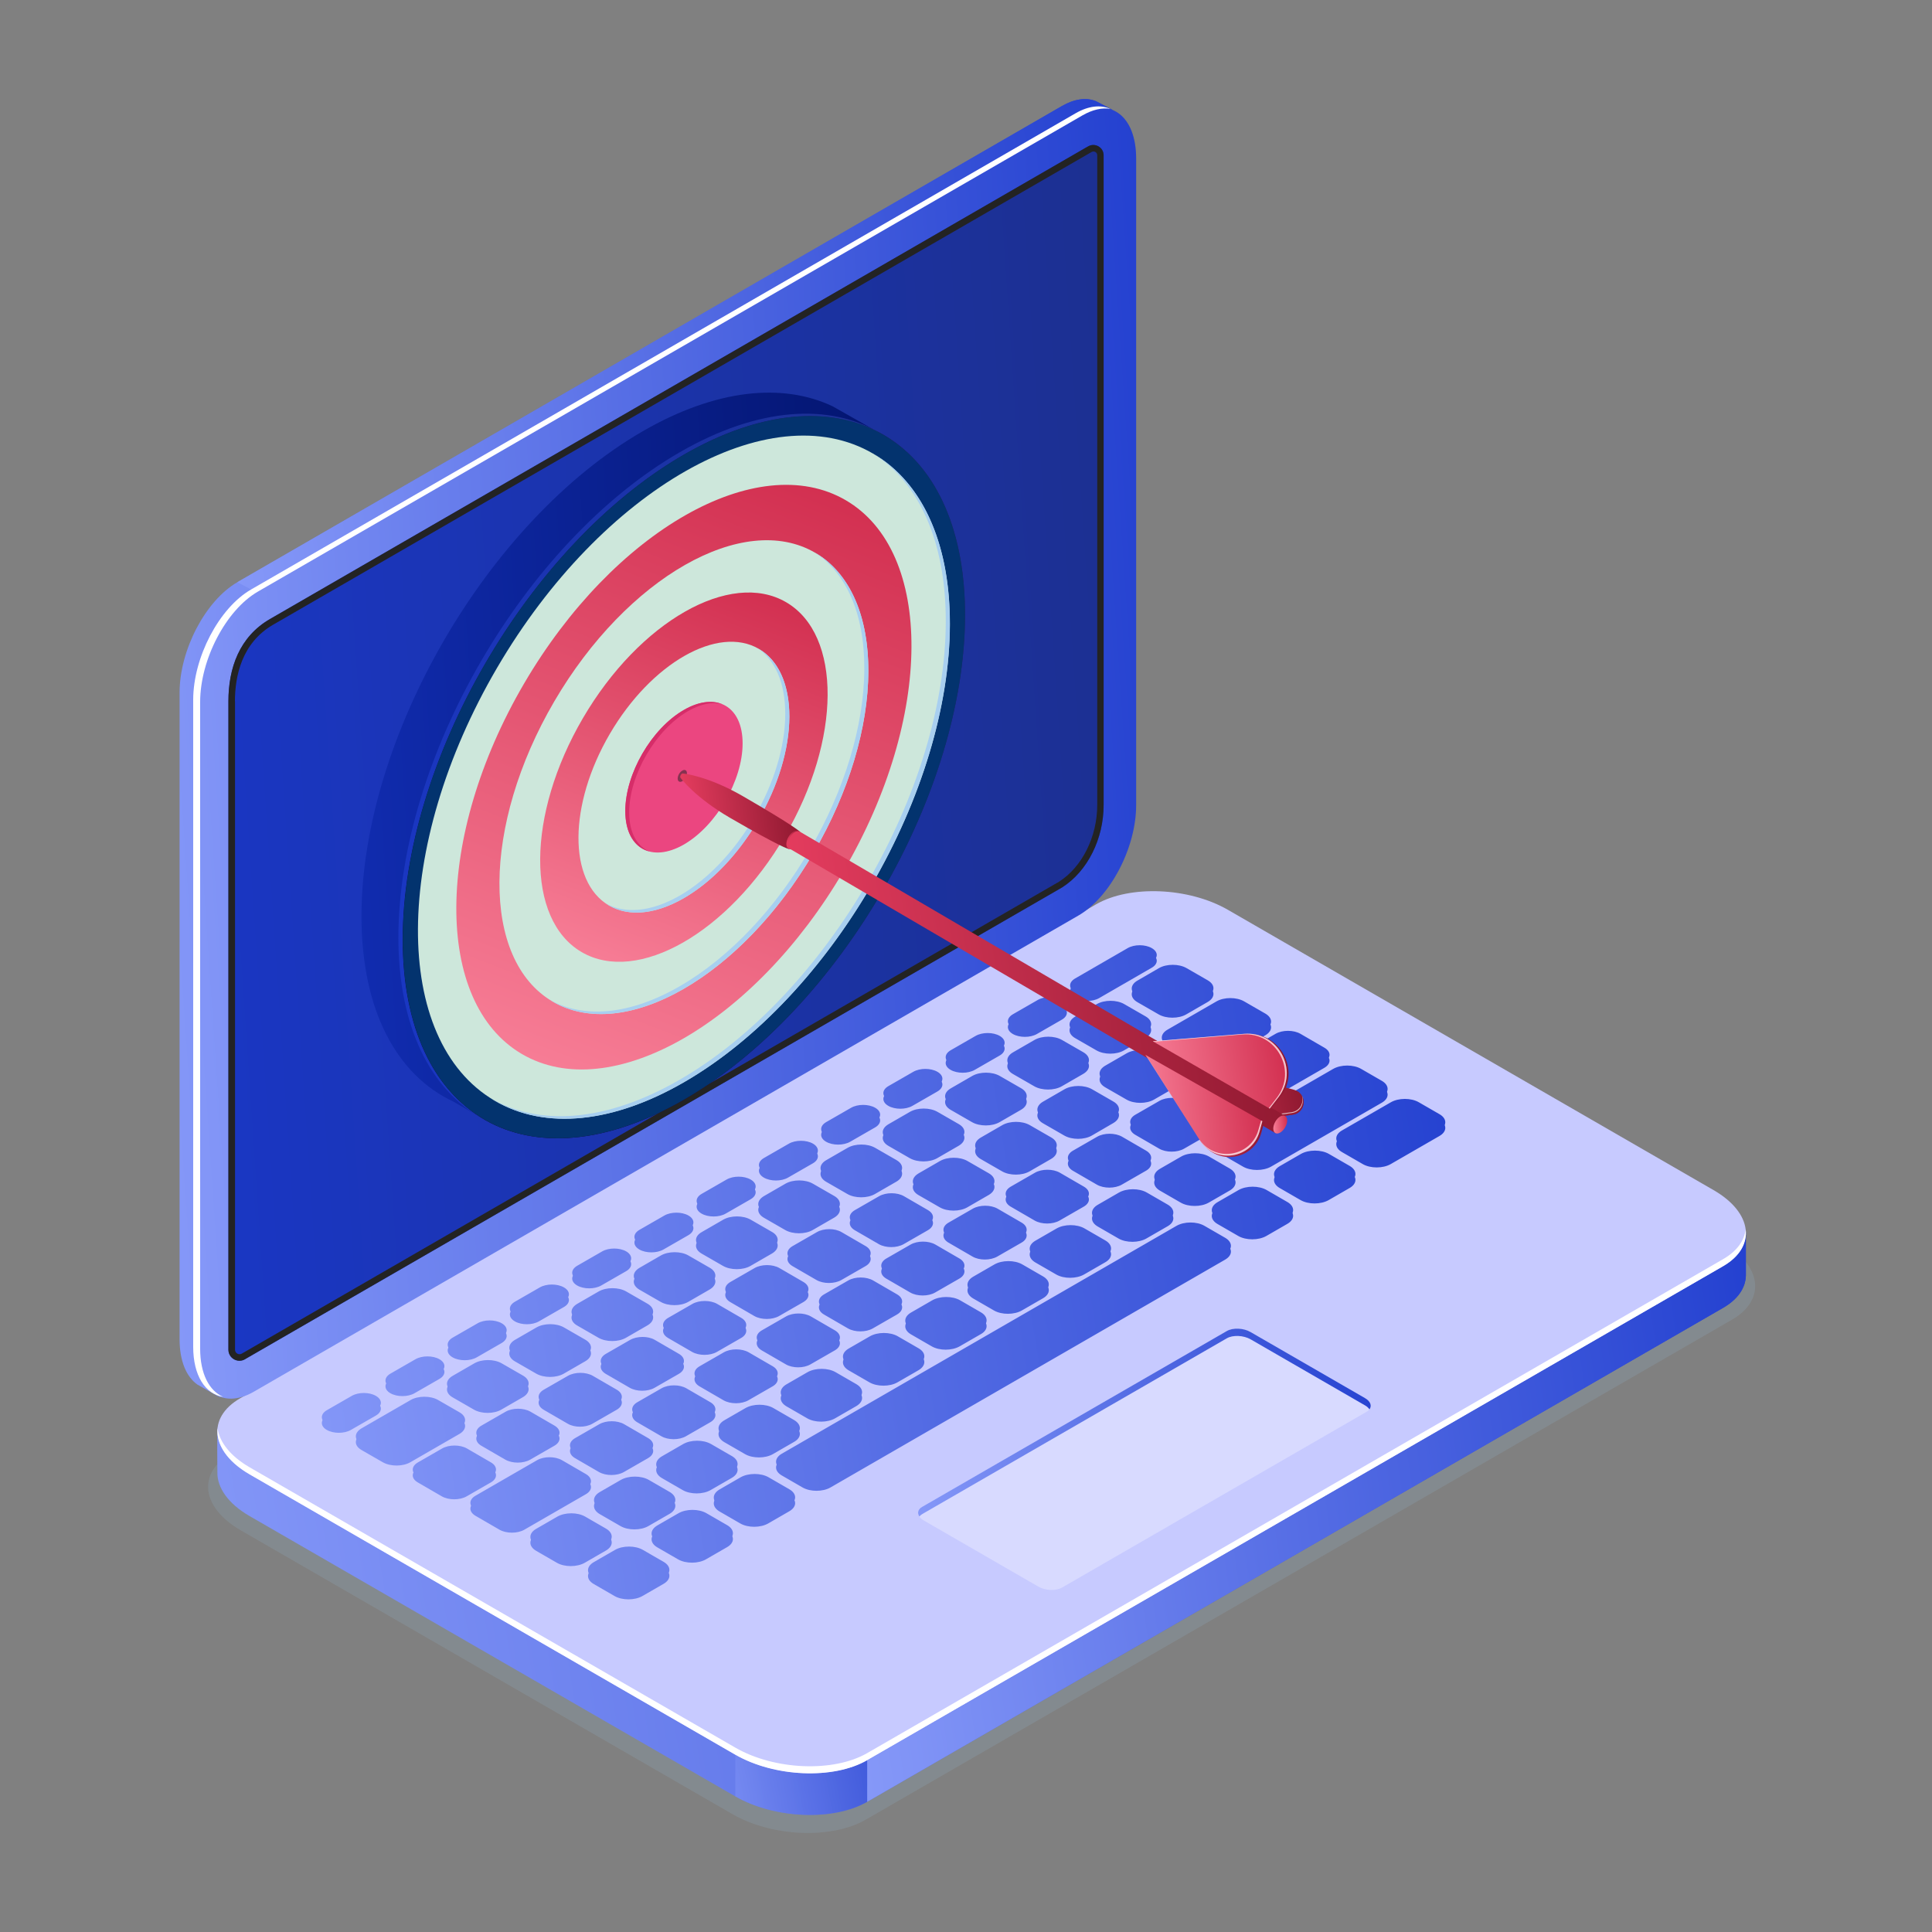 <?xml version="1.0" encoding="UTF-8"?> <svg xmlns="http://www.w3.org/2000/svg" width="200" height="200" viewBox="0 0 200 200" fill="none"><rect x="0" y="0" width="200" height="200" fill="#808080" stroke="none"/> <path opacity="0.2" d="M89.63 188.366L179.302 136.61C182.84 134.565 182.402 130.996 178.31 128.638L127.426 99.264C123.334 96.906 117.155 96.645 113.606 98.691L23.934 150.447C20.395 152.492 20.834 156.06 24.925 158.419L75.81 187.792C79.912 190.161 86.092 190.411 89.63 188.366Z" fill="#92B4D1"></path> <path d="M89.776 186.519L178.373 135.389C179.928 134.492 180.711 133.292 180.732 132.029C180.732 131.988 180.732 127.678 180.732 127.647C180.701 126.113 179.573 128.774 177.392 127.511L127.113 98.492C123.073 96.165 116.956 95.904 113.46 97.929L24.863 149.059C23.694 149.737 22.848 146.867 22.546 147.786C22.441 148.088 22.514 152.106 22.504 152.419C22.473 153.984 23.6 155.653 25.844 156.947L76.123 185.966C80.163 188.283 86.279 188.533 89.776 186.519Z" fill="url(#paint0_linear)"></path> <path d="M89.776 182.21L178.373 131.08C181.87 129.055 181.431 125.528 177.392 123.202L127.112 94.183C123.073 91.856 116.956 91.595 113.46 93.619L24.863 144.749C21.366 146.774 21.805 150.3 25.844 152.627L76.123 181.646C80.163 183.973 86.279 184.234 89.776 182.21Z" fill="#C7CAFF"></path> <path opacity="0.5" d="M89.776 186.519C86.279 188.544 80.163 188.283 76.123 185.956V181.646C80.163 183.973 86.269 184.234 89.776 182.21V186.519Z" fill="url(#paint1_linear)"></path> <path d="M89.776 182.21L178.373 131.08C180.064 130.099 180.826 128.774 180.711 127.396C180.721 127.459 180.732 127.542 180.732 127.636C180.732 127.678 180.732 131.988 180.732 132.029C180.711 133.292 179.928 134.492 178.373 135.389L89.776 186.519V182.21V182.21Z" fill="url(#paint2_linear)"></path> <path d="M25.844 151.897L76.123 180.916C80.163 183.243 86.269 183.504 89.776 181.479L178.373 130.349C179.824 129.515 180.586 128.408 180.711 127.25C180.889 128.68 180.127 130.068 178.373 131.08L89.776 182.21C86.279 184.234 80.163 183.973 76.123 181.646L25.844 152.627C23.485 151.26 22.358 149.487 22.525 147.848C22.713 149.267 23.83 150.728 25.844 151.897Z" fill="white"></path> <path opacity="0.3" d="M109.942 164.346L141.475 146.147C142.101 145.782 142.028 145.146 141.298 144.728L129.461 137.894C128.73 137.476 127.634 137.424 126.998 137.789L95.465 155.987C94.839 156.353 94.912 156.989 95.642 157.407L107.479 164.241C108.209 164.669 109.305 164.711 109.942 164.346Z" fill="white"></path> <path d="M141.298 145.48L129.461 138.645C128.73 138.228 127.634 138.175 126.998 138.541L95.465 156.739C95.34 156.812 95.246 156.906 95.172 156.989C94.933 156.634 95.016 156.238 95.465 155.987L126.998 137.789C127.624 137.424 128.73 137.466 129.461 137.894L141.298 144.728C141.882 145.062 142.039 145.532 141.767 145.897C141.663 145.741 141.506 145.594 141.298 145.48Z" fill="url(#paint3_linear)"></path> <path d="M119.232 98.743C118.543 98.346 117.426 98.346 116.737 98.743L111.299 101.883C110.61 102.28 110.6 102.927 111.289 103.323C111.978 103.72 113.094 103.72 113.783 103.323L119.221 100.183C119.921 99.786 119.921 99.139 119.232 98.743ZM109.932 104.116C109.243 103.72 108.126 103.72 107.437 104.116L104.859 105.598C104.17 105.995 104.16 106.642 104.848 107.038C105.537 107.435 106.654 107.435 107.343 107.038L109.921 105.556C110.61 105.16 110.621 104.513 109.932 104.116ZM103.492 107.831C102.803 107.435 101.686 107.435 100.997 107.831L98.419 109.313C97.73 109.709 97.719 110.356 98.408 110.753C99.097 111.149 100.214 111.149 100.903 110.753L103.481 109.271C104.17 108.875 104.17 108.228 103.492 107.831ZM97.041 111.556C96.352 111.16 95.235 111.16 94.546 111.556L91.968 113.038C91.279 113.435 91.269 114.082 91.958 114.478C92.647 114.875 93.763 114.875 94.452 114.478L97.031 112.996C97.73 112.589 97.73 111.953 97.041 111.556ZM90.601 115.271C89.912 114.875 88.795 114.875 88.106 115.271L85.528 116.753C84.839 117.149 84.829 117.796 85.517 118.193C86.206 118.589 87.323 118.589 88.012 118.193L90.59 116.711C91.279 116.315 91.29 115.668 90.601 115.271ZM84.161 118.986C83.472 118.589 82.355 118.589 81.666 118.986L79.088 120.468C78.399 120.864 78.388 121.511 79.077 121.908C79.766 122.304 80.883 122.304 81.572 121.908L84.15 120.426C84.839 120.029 84.839 119.382 84.161 118.986ZM77.71 122.711C77.021 122.315 75.904 122.315 75.215 122.711L72.637 124.193C71.948 124.589 71.938 125.236 72.627 125.633C73.316 126.029 74.432 126.029 75.121 125.633L77.7 124.151C78.399 123.755 78.399 123.108 77.71 122.711ZM71.27 126.426C70.581 126.029 69.464 126.029 68.775 126.426L66.197 127.908C65.508 128.304 65.498 128.951 66.186 129.348C66.875 129.744 67.992 129.744 68.681 129.348L71.259 127.866C71.948 127.469 71.959 126.822 71.27 126.426ZM64.83 130.151C64.141 129.754 63.024 129.754 62.335 130.151L59.757 131.633C59.068 132.029 59.057 132.676 59.746 133.073C60.435 133.469 61.552 133.469 62.241 133.073L64.819 131.591C65.508 131.194 65.508 130.548 64.83 130.151ZM58.379 133.866C57.69 133.469 56.573 133.469 55.884 133.866L53.306 135.347C52.617 135.744 52.607 136.391 53.296 136.787C53.985 137.184 55.102 137.184 55.79 136.787L58.368 135.306C59.068 134.909 59.068 134.262 58.379 133.866ZM51.939 137.591C51.25 137.194 50.133 137.194 49.444 137.591L46.866 139.073C46.177 139.469 46.167 140.116 46.855 140.513C47.544 140.909 48.661 140.909 49.35 140.513L51.928 139.031C52.617 138.624 52.628 137.987 51.939 137.591ZM45.499 141.306C44.81 140.909 43.693 140.909 43.004 141.306L40.426 142.787C39.737 143.184 39.727 143.831 40.415 144.227C41.104 144.624 42.221 144.624 42.91 144.227L45.488 142.746C46.177 142.349 46.177 141.702 45.499 141.306ZM38.912 145.104C38.223 144.707 37.106 144.707 36.418 145.104L33.84 146.586C33.151 146.982 33.14 147.629 33.829 148.026C34.518 148.422 35.635 148.422 36.324 148.026L38.902 146.544C39.601 146.147 39.601 145.5 38.912 145.104ZM125.035 102.092L122.823 100.819C122.04 100.37 120.766 100.37 119.983 100.819L117.75 102.103C116.967 102.551 116.956 103.292 117.739 103.741L119.952 105.014C120.735 105.463 122.008 105.463 122.791 105.014L125.014 103.73C125.808 103.271 125.818 102.541 125.035 102.092ZM116.351 108.739L118.574 107.456C119.357 107.007 119.368 106.266 118.585 105.817L116.372 104.544C115.589 104.096 114.316 104.096 113.533 104.544L111.31 105.828C110.527 106.287 110.516 107.017 111.299 107.466L113.512 108.739C114.295 109.188 115.568 109.188 116.351 108.739ZM112.145 109.532L109.932 108.259C109.149 107.81 107.875 107.81 107.093 108.259L104.869 109.542C104.086 110.002 104.076 110.732 104.859 111.181L107.072 112.454C107.855 112.902 109.128 112.902 109.911 112.454L112.134 111.17C112.927 110.711 112.927 109.981 112.145 109.532ZM105.704 113.247L103.492 111.974C102.709 111.525 101.435 111.525 100.652 111.974L98.429 113.257C97.646 113.716 97.636 114.447 98.419 114.895L100.632 116.169C101.414 116.617 102.688 116.617 103.471 116.169L105.694 114.885C106.477 114.436 106.487 113.695 105.704 113.247ZM91.968 118.621L94.181 119.894C94.964 120.342 96.237 120.342 97.02 119.894L99.243 118.61C100.026 118.151 100.037 117.421 99.254 116.972L97.041 115.699C96.258 115.25 94.985 115.25 94.202 115.709L91.978 116.993C91.185 117.431 91.185 118.172 91.968 118.621ZM85.517 122.335L87.73 123.608C88.513 124.057 89.787 124.057 90.569 123.608L92.793 122.325C93.576 121.876 93.586 121.135 92.803 120.687L90.59 119.414C89.808 118.965 88.534 118.965 87.751 119.414L85.528 120.697C84.745 121.156 84.745 121.887 85.517 122.335ZM79.077 126.061L81.29 127.334C82.073 127.782 83.346 127.782 84.129 127.334L86.353 126.05C87.135 125.601 87.146 124.861 86.363 124.412L84.15 123.139C83.367 122.69 82.094 122.69 81.311 123.139L79.088 124.422C78.305 124.871 78.294 125.601 79.077 126.061ZM72.637 129.775L74.85 131.048C75.633 131.497 76.906 131.497 77.689 131.048L79.912 129.765C80.695 129.306 80.706 128.575 79.923 128.127L77.71 126.854C76.927 126.405 75.654 126.405 74.871 126.854L72.648 128.137C71.854 128.596 71.854 129.327 72.637 129.775ZM66.186 133.501L68.399 134.774C69.182 135.222 70.456 135.222 71.239 134.774L73.462 133.49C74.245 133.031 74.255 132.301 73.472 131.852L71.259 130.579C70.477 130.13 69.203 130.13 68.42 130.579L66.197 131.862C65.414 132.311 65.414 133.041 66.186 133.501ZM59.746 137.215L61.959 138.488C62.742 138.937 64.015 138.937 64.798 138.488L67.022 137.205C67.804 136.756 67.815 136.015 67.032 135.567L64.819 134.294C64.036 133.845 62.763 133.845 61.98 134.294L59.757 135.577C58.974 136.026 58.964 136.767 59.746 137.215ZM60.592 139.281L58.379 138.008C57.596 137.56 56.323 137.56 55.54 138.008L53.317 139.292C52.534 139.751 52.523 140.481 53.306 140.93L55.519 142.203C56.302 142.652 57.575 142.652 58.358 142.203L60.581 140.92C61.375 140.471 61.375 139.73 60.592 139.281ZM46.855 144.655L49.068 145.928C49.851 146.377 51.125 146.377 51.907 145.918L54.131 144.634C54.914 144.175 54.924 143.445 54.141 142.996L51.928 141.723C51.145 141.274 49.872 141.274 49.089 141.723L46.866 143.007C46.083 143.466 46.073 144.207 46.855 144.655ZM37.42 150.102L39.633 151.375C40.415 151.824 41.689 151.824 42.472 151.375L47.555 148.443C48.338 147.994 48.348 147.253 47.565 146.805L45.352 145.532C44.57 145.083 43.296 145.083 42.513 145.532L37.43 148.464C36.647 148.913 36.637 149.653 37.42 150.102ZM130.995 105.536L128.783 104.263C128 103.814 126.726 103.814 125.943 104.263L120.86 107.195C120.077 107.654 120.067 108.384 120.85 108.833L123.063 110.106C123.845 110.555 125.119 110.555 125.902 110.106L130.985 107.174C131.778 106.715 131.778 105.984 130.995 105.536ZM121.695 110.909L119.482 109.636C118.7 109.188 117.426 109.188 116.643 109.636L114.42 110.92C113.637 111.379 113.627 112.109 114.41 112.558L116.622 113.831C117.405 114.28 118.679 114.28 119.462 113.831L121.685 112.548C122.478 112.089 122.478 111.358 121.695 110.909ZM115.245 116.262C116.027 115.814 116.038 115.073 115.255 114.624L113.042 113.351C112.259 112.902 110.986 112.902 110.203 113.362L107.98 114.645C107.197 115.104 107.187 115.835 107.969 116.283L110.182 117.556C110.965 118.005 112.238 118.005 113.021 117.556L115.245 116.262ZM108.804 119.977C109.587 119.528 109.598 118.788 108.815 118.339L106.602 117.066C105.819 116.617 104.546 116.617 103.763 117.066L101.54 118.349C100.757 118.798 100.746 119.539 101.529 119.988L103.742 121.261C104.525 121.709 105.798 121.709 106.581 121.261L108.804 119.977ZM97.312 120.791L95.089 122.075C94.306 122.523 94.296 123.264 95.079 123.713L97.291 124.986C98.074 125.435 99.348 125.435 100.131 124.986L102.354 123.702C103.137 123.243 103.147 122.513 102.364 122.064L100.151 120.791C99.369 120.332 98.095 120.332 97.312 120.791ZM91.008 124.433L88.503 125.873C87.793 126.28 87.793 126.948 88.492 127.355L90.977 128.794C91.686 129.201 92.834 129.201 93.544 128.794L96.049 127.355C96.759 126.948 96.759 126.28 96.06 125.873L93.576 124.433C92.866 124.015 91.718 124.015 91.008 124.433ZM84.557 128.148L82.052 129.588C81.342 129.994 81.342 130.662 82.042 131.069L84.526 132.509C85.236 132.916 86.384 132.916 87.094 132.509L89.599 131.069C90.308 130.662 90.308 129.994 89.609 129.588L87.125 128.148C86.426 127.741 85.267 127.741 84.557 128.148ZM78.117 131.873L75.612 133.313C74.902 133.72 74.902 134.387 75.602 134.794L78.086 136.234C78.796 136.641 79.944 136.641 80.653 136.234L83.159 134.794C83.868 134.387 83.868 133.72 83.169 133.313L80.685 131.873C79.975 131.455 78.827 131.455 78.117 131.873ZM71.677 135.587L69.172 137.027C68.462 137.434 68.462 138.102 69.161 138.509L71.645 139.949C72.355 140.356 73.504 140.356 74.213 139.949L76.718 138.509C77.428 138.102 77.428 137.434 76.729 137.027L74.245 135.587C73.535 135.17 72.387 135.181 71.677 135.587ZM65.226 139.302L62.721 140.742C62.011 141.149 62.011 141.817 62.711 142.224L65.195 143.664C65.905 144.071 67.053 144.071 67.763 143.664L70.268 142.224C70.978 141.817 70.978 141.149 70.278 140.742L67.794 139.302C67.095 138.895 65.936 138.895 65.226 139.302ZM61.333 147.379L63.838 145.939C64.548 145.532 64.548 144.864 63.848 144.457L61.364 143.017C60.654 142.61 59.506 142.61 58.797 143.017L56.291 144.457C55.582 144.864 55.582 145.532 56.281 145.939L58.765 147.379C59.465 147.796 60.613 147.796 61.333 147.379ZM54.882 151.104L57.387 149.664C58.097 149.257 58.097 148.589 57.398 148.182L54.914 146.742C54.204 146.335 53.056 146.335 52.346 146.742L49.841 148.182C49.131 148.589 49.131 149.257 49.83 149.664L52.315 151.104C53.024 151.511 54.172 151.511 54.882 151.104ZM43.255 153.462L45.739 154.902C46.449 155.309 47.597 155.309 48.306 154.902L50.812 153.462C51.521 153.055 51.521 152.387 50.822 151.98L48.338 150.54C47.628 150.133 46.48 150.133 45.77 150.54L43.265 151.98C42.555 152.398 42.545 153.055 43.255 153.462ZM137.102 109.063L134.617 107.623C133.908 107.216 132.759 107.216 132.05 107.623L123.971 112.287C123.261 112.694 123.261 113.362 123.96 113.769L126.444 115.209C127.154 115.615 128.302 115.615 129.012 115.209L137.091 110.544C137.811 110.127 137.811 109.469 137.102 109.063ZM125.088 115.991L122.603 114.551C121.894 114.144 120.745 114.144 120.036 114.551L117.53 115.991C116.821 116.398 116.821 117.066 117.52 117.473L120.004 118.913C120.714 119.32 121.862 119.32 122.572 118.913L125.077 117.473C125.787 117.066 125.787 116.409 125.088 115.991ZM118.637 119.716L116.153 118.276C115.443 117.869 114.295 117.869 113.585 118.276L111.08 119.716C110.37 120.123 110.37 120.791 111.069 121.198L113.554 122.638C114.263 123.045 115.412 123.045 116.121 122.638L118.626 121.198C119.347 120.791 119.347 120.123 118.637 119.716ZM112.197 123.431L109.713 121.991C109.003 121.584 107.855 121.584 107.145 121.991L104.64 123.431C103.93 123.838 103.93 124.506 104.629 124.913L107.113 126.353C107.823 126.76 108.971 126.76 109.681 126.353L112.186 124.913C112.896 124.506 112.907 123.838 112.197 123.431ZM103.241 130.078L105.746 128.638C106.456 128.231 106.456 127.563 105.757 127.156L103.272 125.716C102.563 125.309 101.414 125.309 100.705 125.716L98.2 127.156C97.49 127.563 97.49 128.231 98.189 128.638L100.673 130.078C101.383 130.495 102.531 130.485 103.241 130.078ZM96.801 133.803L99.306 132.363C100.016 131.956 100.016 131.288 99.316 130.881L96.832 129.441C96.122 129.034 94.974 129.034 94.264 129.441L91.759 130.881C91.05 131.288 91.05 131.956 91.749 132.363L94.233 133.803C94.943 134.21 96.091 134.21 96.801 133.803ZM90.35 137.518L92.855 136.078C93.565 135.671 93.565 135.003 92.866 134.596L90.382 133.156C89.672 132.749 88.524 132.749 87.814 133.156L85.309 134.596C84.599 135.003 84.599 135.671 85.298 136.078L87.782 137.518C88.492 137.925 89.641 137.925 90.35 137.518ZM83.91 141.233L86.415 139.793C87.125 139.386 87.125 138.718 86.426 138.311L83.941 136.871C83.232 136.464 82.083 136.464 81.374 136.871L78.869 138.311C78.159 138.718 78.159 139.386 78.858 139.793L81.342 141.233C82.052 141.65 83.2 141.65 83.91 141.233ZM77.47 144.958L79.975 143.518C80.685 143.111 80.685 142.443 79.985 142.036L77.501 140.596C76.791 140.189 75.643 140.189 74.933 140.596L72.428 142.036C71.719 142.443 71.719 143.111 72.418 143.518L74.902 144.958C75.612 145.365 76.76 145.365 77.47 144.958ZM71.019 148.673L73.524 147.233C74.234 146.826 74.234 146.158 73.535 145.751L71.051 144.311C70.341 143.904 69.193 143.904 68.483 144.311L65.978 145.751C65.268 146.158 65.268 146.826 65.967 147.233L68.451 148.673C69.161 149.09 70.309 149.09 71.019 148.673ZM67.095 149.466L64.61 148.026C63.901 147.619 62.752 147.619 62.043 148.026L59.538 149.466C58.828 149.873 58.828 150.54 59.527 150.947L62.011 152.387C62.721 152.794 63.869 152.794 64.579 152.387L67.084 150.947C67.794 150.54 67.794 149.873 67.095 149.466ZM49.225 156.916L51.709 158.356C52.419 158.763 53.567 158.763 54.277 158.356L60.644 154.683C61.354 154.276 61.354 153.608 60.654 153.201L58.17 151.761C57.46 151.354 56.312 151.354 55.602 151.761L49.235 155.434C48.515 155.841 48.515 156.499 49.225 156.916ZM143.051 112.485L140.901 111.243C140.108 110.784 138.803 110.784 137.999 111.243L126.538 117.859C125.735 118.318 125.735 119.069 126.528 119.528L128.678 120.77C129.471 121.229 130.776 121.229 131.58 120.77L143.041 114.155C143.844 113.696 143.844 112.955 143.051 112.485ZM127.311 121.574L125.161 120.332C124.367 119.873 123.063 119.873 122.259 120.332L120.088 121.584C119.284 122.043 119.284 122.795 120.077 123.254L122.228 124.495C123.021 124.955 124.326 124.955 125.129 124.495L127.3 123.243C128.104 122.784 128.104 122.033 127.311 121.574ZM120.871 125.288L118.72 124.047C117.927 123.588 116.622 123.588 115.819 124.047L113.648 125.299C112.844 125.758 112.844 126.509 113.637 126.968L115.787 128.21C116.581 128.669 117.885 128.669 118.689 128.2L120.86 126.948C121.664 126.499 121.664 125.758 120.871 125.288ZM114.42 129.014L112.27 127.772C111.477 127.313 110.172 127.313 109.368 127.772L107.197 129.024C106.393 129.483 106.393 130.234 107.187 130.694L109.337 131.935C110.13 132.394 111.435 132.394 112.238 131.925L114.41 130.673C115.213 130.224 115.224 129.473 114.42 129.014ZM107.98 132.728L105.83 131.487C105.036 131.028 103.732 131.028 102.928 131.497L100.757 132.749C99.953 133.208 99.953 133.96 100.746 134.419L102.897 135.661C103.69 136.12 104.995 136.12 105.798 135.65L107.969 134.398C108.773 133.939 108.773 133.188 107.98 132.728ZM101.54 136.454L99.389 135.212C98.596 134.753 97.291 134.753 96.488 135.212L94.317 136.464C93.513 136.923 93.513 137.674 94.306 138.134L96.456 139.375C97.25 139.834 98.554 139.834 99.358 139.365L101.529 138.113C102.333 137.664 102.333 136.913 101.54 136.454ZM95.089 140.168L92.939 138.927C92.146 138.467 90.841 138.467 90.037 138.937L87.866 140.189C87.062 140.648 87.062 141.4 87.856 141.859L90.006 143.1C90.799 143.56 92.104 143.56 92.907 143.1L95.079 141.848C95.882 141.379 95.893 140.627 95.089 140.168ZM88.649 143.894L86.499 142.652C85.705 142.193 84.401 142.193 83.597 142.662L81.426 143.914C80.622 144.373 80.622 145.125 81.415 145.584L83.566 146.826C84.359 147.285 85.664 147.285 86.467 146.815L88.638 145.563C89.442 145.093 89.442 144.353 88.649 143.894ZM82.209 147.608L80.058 146.367C79.265 145.907 77.96 145.907 77.157 146.367L74.986 147.619C74.182 148.078 74.182 148.829 74.975 149.288L77.125 150.53C77.919 150.989 79.223 150.989 80.027 150.52L82.198 149.267C83.002 148.819 83.002 148.067 82.209 147.608ZM75.758 151.323L73.608 150.081C72.815 149.622 71.51 149.622 70.706 150.092L68.535 151.344C67.731 151.803 67.731 152.554 68.525 153.013L70.675 154.255C71.468 154.714 72.773 154.714 73.576 154.245L75.748 152.993C76.551 152.533 76.562 151.793 75.758 151.323ZM69.318 155.048L67.168 153.806C66.374 153.347 65.07 153.347 64.266 153.817L62.095 155.069C61.291 155.528 61.291 156.279 62.084 156.739L64.235 157.98C65.028 158.439 66.333 158.439 67.136 157.97L69.307 156.718C70.111 156.259 70.111 155.507 69.318 155.048ZM55.498 160.537L57.648 161.779C58.442 162.238 59.746 162.238 60.55 161.768L62.721 160.516C63.525 160.057 63.525 159.306 62.732 158.846L60.581 157.605C59.788 157.146 58.483 157.146 57.68 157.615L55.508 158.867C54.705 159.326 54.705 160.078 55.498 160.537ZM138.928 119.268L141.078 120.509C141.872 120.968 143.176 120.968 143.98 120.499L149.011 117.598C149.815 117.139 149.815 116.388 149.022 115.929L146.871 114.687C146.078 114.228 144.773 114.228 143.97 114.687L138.939 117.588C138.135 118.057 138.124 118.809 138.928 119.268ZM132.488 122.993L134.638 124.235C135.431 124.694 136.736 124.694 137.54 124.235L139.711 122.982C140.515 122.523 140.515 121.772 139.721 121.313L137.571 120.071C136.778 119.612 135.473 119.612 134.67 120.082L132.498 121.334C131.684 121.782 131.684 122.534 132.488 122.993ZM126.037 126.708L128.188 127.949C128.981 128.408 130.286 128.408 131.089 127.949L133.26 126.697C134.064 126.238 134.064 125.487 133.271 125.028L131.121 123.786C130.327 123.327 129.023 123.327 128.219 123.796L126.048 125.048C125.244 125.497 125.244 126.248 126.037 126.708ZM80.935 152.742L83.085 153.984C83.879 154.443 85.183 154.443 85.987 153.973L126.82 130.401C127.624 129.942 127.624 129.191 126.831 128.732L124.68 127.49C123.887 127.031 122.582 127.031 121.779 127.501L80.946 151.073C80.142 151.532 80.132 152.283 80.935 152.742ZM74.485 156.467L76.635 157.709C77.428 158.168 78.733 158.168 79.537 157.699L81.708 156.446C82.511 155.987 82.511 155.236 81.718 154.777L79.568 153.535C78.775 153.076 77.47 153.076 76.666 153.535L74.495 154.787C73.691 155.257 73.691 155.998 74.485 156.467ZM68.044 160.182L70.195 161.424C70.988 161.883 72.293 161.883 73.096 161.413L75.267 160.161C76.071 159.702 76.071 158.951 75.278 158.492L73.128 157.25C72.334 156.791 71.03 156.791 70.226 157.26L68.055 158.512C67.251 158.972 67.251 159.723 68.044 160.182ZM61.469 163.98L63.619 165.222C64.412 165.681 65.717 165.681 66.52 165.212L68.692 163.959C69.495 163.5 69.495 162.749 68.702 162.29L66.552 161.048C65.759 160.589 64.454 160.589 63.65 161.059L61.479 162.311C60.675 162.77 60.665 163.521 61.469 163.98Z" fill="url(#paint4_linear)"></path> <path d="M119.232 98.148C118.543 97.751 117.426 97.751 116.737 98.148L111.299 101.289C110.61 101.685 110.6 102.332 111.289 102.729C111.978 103.125 113.094 103.125 113.783 102.729L119.221 99.588C119.921 99.181 119.921 98.544 119.232 98.148ZM109.932 103.511C109.243 103.115 108.126 103.115 107.437 103.511L104.859 104.993C104.17 105.39 104.16 106.036 104.848 106.433C105.537 106.83 106.654 106.83 107.343 106.433L109.921 104.951C110.61 104.555 110.621 103.908 109.932 103.511ZM103.492 107.236C102.803 106.84 101.686 106.84 100.997 107.236L98.419 108.718C97.73 109.115 97.719 109.762 98.408 110.158C99.097 110.555 100.214 110.555 100.903 110.158L103.481 108.676C104.17 108.27 104.17 107.633 103.492 107.236ZM97.041 110.951C96.352 110.555 95.235 110.555 94.546 110.951L91.968 112.433C91.279 112.829 91.269 113.476 91.958 113.873C92.647 114.269 93.763 114.269 94.452 113.873L97.031 112.391C97.73 111.995 97.73 111.348 97.041 110.951ZM90.601 114.676C89.912 114.28 88.795 114.28 88.106 114.676L85.528 116.158C84.839 116.555 84.829 117.202 85.517 117.598C86.206 117.995 87.323 117.995 88.012 117.598L90.59 116.116C91.279 115.709 91.29 115.073 90.601 114.676ZM84.161 118.391C83.472 117.995 82.355 117.995 81.666 118.391L79.088 119.873C78.399 120.269 78.388 120.916 79.077 121.313C79.766 121.709 80.883 121.709 81.572 121.313L84.15 119.831C84.839 119.435 84.839 118.788 84.161 118.391ZM77.71 122.106C77.021 121.709 75.904 121.709 75.215 122.106L72.637 123.588C71.948 123.984 71.938 124.631 72.627 125.028C73.316 125.424 74.432 125.424 75.121 125.028L77.7 123.546C78.399 123.149 78.399 122.502 77.71 122.106ZM71.27 125.831C70.581 125.435 69.464 125.435 68.775 125.831L66.197 127.313C65.508 127.709 65.498 128.356 66.186 128.753C66.875 129.149 67.992 129.149 68.681 128.753L71.259 127.271C71.948 126.875 71.959 126.228 71.27 125.831ZM64.83 129.546C64.141 129.149 63.024 129.149 62.335 129.546L59.757 131.028C59.068 131.424 59.057 132.071 59.746 132.468C60.435 132.864 61.552 132.864 62.241 132.468L64.819 130.986C65.508 130.589 65.508 129.942 64.83 129.546ZM58.379 133.271C57.69 132.875 56.573 132.875 55.884 133.271L53.306 134.753C52.617 135.149 52.607 135.796 53.296 136.193C53.985 136.589 55.102 136.589 55.79 136.193L58.368 134.711C59.068 134.304 59.068 133.668 58.379 133.271ZM51.939 136.986C51.25 136.589 50.133 136.589 49.444 136.986L46.866 138.468C46.177 138.864 46.167 139.511 46.855 139.908C47.544 140.304 48.661 140.304 49.35 139.908L51.928 138.426C52.617 138.029 52.628 137.382 51.939 136.986ZM45.499 140.711C44.81 140.314 43.693 140.314 43.004 140.711L40.426 142.193C39.737 142.589 39.727 143.236 40.415 143.633C41.104 144.029 42.221 144.029 42.91 143.633L45.488 142.151C46.177 141.744 46.177 141.107 45.499 140.711ZM38.912 144.499C38.223 144.102 37.106 144.102 36.418 144.499L33.84 145.98C33.151 146.377 33.14 147.024 33.829 147.42C34.518 147.817 35.635 147.817 36.324 147.42L38.902 145.939C39.601 145.542 39.601 144.895 38.912 144.499ZM125.035 101.487L122.823 100.214C122.04 99.765 120.766 99.765 119.983 100.214L117.75 101.508C116.967 101.957 116.956 102.697 117.739 103.146L119.952 104.419C120.735 104.868 122.008 104.868 122.791 104.419L125.014 103.136C125.808 102.677 125.818 101.946 125.035 101.487ZM116.351 108.134L118.574 106.85C119.357 106.391 119.368 105.661 118.585 105.212L116.372 103.939C115.589 103.49 114.316 103.49 113.533 103.95L111.31 105.233C110.527 105.682 110.516 106.423 111.299 106.871L113.512 108.144C114.295 108.593 115.568 108.593 116.351 108.134ZM112.145 108.927L109.932 107.654C109.149 107.205 107.875 107.205 107.093 107.654L104.869 108.937C104.086 109.386 104.076 110.127 104.859 110.576L107.072 111.849C107.855 112.297 109.128 112.297 109.911 111.849L112.134 110.565C112.927 110.116 112.927 109.376 112.145 108.927ZM105.704 112.652L103.492 111.379C102.709 110.93 101.435 110.93 100.652 111.379L98.429 112.663C97.646 113.111 97.636 113.852 98.419 114.301L100.632 115.574C101.414 116.022 102.688 116.022 103.471 115.574L105.694 114.29C106.477 113.831 106.487 113.101 105.704 112.652ZM91.968 118.016L94.181 119.289C94.964 119.737 96.237 119.737 97.02 119.289L99.243 118.005C100.026 117.546 100.037 116.816 99.254 116.367L97.041 115.094C96.258 114.645 94.985 114.645 94.202 115.094L91.978 116.377C91.185 116.836 91.185 117.567 91.968 118.016ZM85.517 121.741L87.73 123.014C88.513 123.462 89.787 123.462 90.569 123.014L92.793 121.73C93.576 121.271 93.586 120.541 92.803 120.092L90.59 118.819C89.808 118.37 88.534 118.37 87.751 118.819L85.528 120.102C84.745 120.551 84.745 121.292 85.517 121.741ZM79.077 125.455L81.29 126.728C82.073 127.177 83.346 127.177 84.129 126.728L86.353 125.445C87.135 124.996 87.146 124.255 86.363 123.807L84.15 122.534C83.367 122.085 82.094 122.085 81.311 122.534L79.088 123.817C78.305 124.276 78.294 125.007 79.077 125.455ZM72.637 129.181L74.85 130.454C75.633 130.902 76.906 130.902 77.689 130.454L79.912 129.17C80.695 128.722 80.706 127.981 79.923 127.532L77.71 126.259C76.927 125.81 75.654 125.81 74.871 126.259L72.648 127.542C71.854 127.991 71.854 128.722 72.637 129.181ZM66.186 132.895L68.399 134.168C69.182 134.617 70.456 134.617 71.239 134.158L73.462 132.875C74.245 132.415 74.255 131.685 73.472 131.236L71.259 129.963C70.477 129.515 69.203 129.515 68.42 129.963L66.197 131.247C65.414 131.706 65.414 132.447 66.186 132.895ZM59.746 136.61L61.959 137.883C62.742 138.332 64.015 138.332 64.798 137.883L67.022 136.6C67.804 136.151 67.815 135.41 67.032 134.961L64.819 133.688C64.036 133.24 62.763 133.24 61.98 133.688L59.757 134.972C58.974 135.431 58.964 136.161 59.746 136.61ZM60.592 138.687L58.379 137.414C57.596 136.965 56.323 136.965 55.54 137.414L53.317 138.697C52.534 139.146 52.523 139.887 53.306 140.335L55.519 141.608C56.302 142.057 57.575 142.057 58.358 141.608L60.581 140.325C61.375 139.866 61.375 139.135 60.592 138.687ZM46.855 144.05L49.068 145.323C49.851 145.772 51.125 145.772 51.907 145.323L54.131 144.04C54.914 143.591 54.924 142.85 54.141 142.401L51.928 141.128C51.145 140.68 49.872 140.68 49.089 141.139L46.866 142.422C46.083 142.871 46.073 143.601 46.855 144.05ZM37.42 149.497L39.633 150.77C40.415 151.219 41.689 151.219 42.472 150.77L47.555 147.838C48.338 147.379 48.348 146.648 47.565 146.2L45.352 144.927C44.57 144.478 43.296 144.478 42.513 144.927L37.43 147.859C36.647 148.318 36.637 149.048 37.42 149.497ZM130.995 104.93L128.783 103.657C128 103.209 126.726 103.209 125.943 103.657L120.86 106.59C120.077 107.038 120.067 107.779 120.85 108.228L123.063 109.501C123.845 109.95 125.119 109.95 125.902 109.501L130.985 106.569C131.778 106.12 131.778 105.39 130.995 104.93ZM121.695 110.304L119.482 109.031C118.7 108.583 117.426 108.583 116.643 109.031L114.42 110.315C113.637 110.763 113.627 111.504 114.41 111.953L116.622 113.226C117.405 113.675 118.679 113.675 119.462 113.226L121.685 111.943C122.478 111.494 122.478 110.753 121.695 110.304ZM115.245 115.668C116.027 115.209 116.038 114.478 115.255 114.029L113.042 112.756C112.259 112.308 110.986 112.308 110.203 112.756L107.98 114.04C107.197 114.489 107.187 115.229 107.969 115.678L110.182 116.951C110.965 117.4 112.238 117.4 113.021 116.951L115.245 115.668ZM108.804 119.382C109.587 118.923 109.598 118.193 108.815 117.744L106.602 116.471C105.819 116.022 104.546 116.022 103.763 116.471L101.54 117.755C100.757 118.203 100.746 118.944 101.529 119.393L103.742 120.666C104.525 121.115 105.798 121.115 106.581 120.666L108.804 119.382ZM97.312 120.186L95.089 121.469C94.306 121.929 94.296 122.659 95.079 123.108L97.291 124.381C98.074 124.829 99.348 124.829 100.131 124.381L102.354 123.097C103.137 122.649 103.147 121.908 102.364 121.459L100.151 120.186C99.369 119.737 98.095 119.737 97.312 120.186ZM91.008 123.828L88.503 125.268C87.793 125.675 87.793 126.342 88.492 126.749L90.977 128.189C91.686 128.596 92.834 128.596 93.544 128.189L96.049 126.749C96.759 126.342 96.759 125.675 96.06 125.268L93.576 123.828C92.866 123.421 91.718 123.421 91.008 123.828ZM84.557 127.553L82.052 128.993C81.342 129.4 81.342 130.068 82.042 130.475L84.526 131.915C85.236 132.321 86.384 132.321 87.094 131.915L89.599 130.475C90.308 130.068 90.308 129.4 89.609 128.993L87.125 127.553C86.426 127.135 85.267 127.135 84.557 127.553ZM78.117 131.268L75.612 132.708C74.902 133.115 74.902 133.782 75.602 134.189L78.086 135.629C78.796 136.036 79.944 136.036 80.653 135.629L83.159 134.189C83.868 133.782 83.868 133.115 83.169 132.708L80.685 131.268C79.975 130.861 78.827 130.861 78.117 131.268ZM71.677 134.982L69.172 136.422C68.462 136.829 68.462 137.497 69.161 137.904L71.645 139.344C72.355 139.751 73.504 139.751 74.213 139.344L76.718 137.904C77.428 137.497 77.428 136.829 76.729 136.422L74.245 134.982C73.535 134.575 72.387 134.575 71.677 134.982ZM65.226 138.708L62.721 140.148C62.011 140.554 62.011 141.222 62.711 141.629L65.195 143.069C65.905 143.476 67.053 143.476 67.763 143.069L70.268 141.629C70.978 141.222 70.978 140.554 70.278 140.148L67.794 138.708C67.095 138.29 65.936 138.301 65.226 138.708ZM61.333 146.784L63.838 145.344C64.548 144.937 64.548 144.269 63.848 143.862L61.364 142.422C60.654 142.015 59.506 142.015 58.797 142.422L56.291 143.862C55.582 144.269 55.582 144.937 56.281 145.344L58.765 146.784C59.465 147.191 60.613 147.191 61.333 146.784ZM54.882 150.499L57.387 149.059C58.097 148.652 58.097 147.984 57.398 147.577L54.914 146.137C54.204 145.73 53.056 145.73 52.346 146.137L49.841 147.577C49.131 147.984 49.131 148.652 49.83 149.059L52.315 150.499C53.024 150.916 54.172 150.916 54.882 150.499ZM43.255 152.867L45.739 154.307C46.449 154.714 47.597 154.714 48.306 154.307L50.812 152.867C51.521 152.46 51.521 151.793 50.822 151.386L48.338 149.946C47.628 149.539 46.48 149.539 45.77 149.946L43.265 151.386C42.555 151.793 42.545 152.46 43.255 152.867ZM137.102 108.457L134.617 107.017C133.908 106.61 132.759 106.61 132.05 107.017L123.971 111.682C123.261 112.089 123.261 112.756 123.96 113.163L126.444 114.603C127.154 115.01 128.302 115.01 129.012 114.603L137.091 109.939C137.811 109.532 137.811 108.864 137.102 108.457ZM125.088 115.396L122.603 113.956C121.894 113.549 120.745 113.549 120.036 113.956L117.53 115.396C116.821 115.803 116.821 116.471 117.52 116.878L120.004 118.318C120.714 118.725 121.862 118.725 122.572 118.318L125.077 116.878C125.787 116.471 125.787 115.803 125.088 115.396ZM118.637 119.111L116.153 117.671C115.443 117.264 114.295 117.264 113.585 117.671L111.08 119.111C110.37 119.518 110.37 120.186 111.069 120.593L113.554 122.033C114.263 122.44 115.412 122.44 116.121 122.033L118.626 120.593C119.347 120.186 119.347 119.518 118.637 119.111ZM112.197 122.836L109.713 121.396C109.003 120.989 107.855 120.989 107.145 121.396L104.64 122.836C103.93 123.243 103.93 123.911 104.629 124.318L107.113 125.758C107.823 126.165 108.971 126.165 109.681 125.758L112.186 124.318C112.896 123.901 112.907 123.243 112.197 122.836ZM103.241 129.483L105.746 128.043C106.456 127.636 106.456 126.968 105.757 126.562L103.272 125.122C102.563 124.715 101.414 124.715 100.705 125.122L98.2 126.562C97.49 126.968 97.49 127.636 98.189 128.043L100.673 129.483C101.383 129.89 102.531 129.89 103.241 129.483ZM96.801 133.198L99.306 131.758C100.016 131.351 100.016 130.683 99.316 130.276L96.832 128.836C96.122 128.429 94.974 128.429 94.264 128.836L91.759 130.276C91.05 130.683 91.05 131.351 91.749 131.758L94.233 133.198C94.943 133.615 96.091 133.605 96.801 133.198ZM90.35 136.913L92.855 135.473C93.565 135.066 93.565 134.398 92.866 133.991L90.382 132.551C89.672 132.144 88.524 132.144 87.814 132.551L85.309 133.991C84.599 134.398 84.599 135.066 85.298 135.473L87.782 136.913C88.492 137.33 89.641 137.33 90.35 136.913ZM83.91 140.638L86.415 139.198C87.125 138.791 87.125 138.123 86.426 137.716L83.941 136.276C83.232 135.869 82.083 135.869 81.374 136.276L78.868 137.716C78.159 138.123 78.159 138.791 78.858 139.198L81.342 140.638C82.052 141.045 83.2 141.045 83.91 140.638ZM77.47 144.353L79.975 142.913C80.685 142.506 80.685 141.838 79.985 141.431L77.501 139.991C76.791 139.584 75.643 139.584 74.933 139.991L72.428 141.431C71.719 141.838 71.719 142.506 72.418 142.913L74.902 144.353C75.612 144.77 76.76 144.77 77.47 144.353ZM71.019 148.078L73.524 146.638C74.234 146.231 74.234 145.563 73.535 145.156L71.051 143.716C70.341 143.309 69.193 143.309 68.483 143.716L65.978 145.156C65.268 145.563 65.268 146.231 65.967 146.638L68.451 148.078C69.161 148.485 70.309 148.485 71.019 148.078ZM67.095 148.871L64.61 147.431C63.901 147.024 62.752 147.024 62.043 147.431L59.538 148.871C58.828 149.278 58.828 149.946 59.527 150.353L62.011 151.793C62.721 152.2 63.869 152.2 64.579 151.793L67.084 150.353C67.794 149.935 67.794 149.278 67.095 148.871ZM49.225 156.311L51.709 157.751C52.419 158.158 53.567 158.158 54.277 157.751L60.644 154.078C61.354 153.671 61.354 153.003 60.654 152.596L58.17 151.156C57.46 150.749 56.312 150.749 55.602 151.156L49.235 154.829C48.515 155.236 48.515 155.904 49.225 156.311ZM143.051 111.89L140.901 110.649C140.108 110.189 138.803 110.19 137.999 110.659L126.538 117.275C125.735 117.734 125.735 118.485 126.528 118.944L128.678 120.186C129.471 120.645 130.776 120.645 131.58 120.175L143.041 113.56C143.844 113.101 143.844 112.349 143.051 111.89ZM127.311 120.969L125.161 119.727C124.367 119.268 123.063 119.268 122.259 119.737L120.088 120.989C119.284 121.449 119.284 122.2 120.077 122.659L122.228 123.901C123.021 124.36 124.326 124.36 125.129 123.89L127.3 122.638C128.104 122.179 128.104 121.438 127.311 120.969ZM120.871 124.694L118.72 123.452C117.927 122.993 116.622 122.993 115.819 123.462L113.648 124.715C112.844 125.174 112.844 125.925 113.637 126.384L115.787 127.626C116.581 128.085 117.885 128.085 118.689 127.626L120.86 126.374C121.664 125.904 121.664 125.153 120.871 124.694ZM114.42 128.408L112.27 127.167C111.477 126.708 110.172 126.708 109.368 127.177L107.197 128.429C106.393 128.888 106.393 129.64 107.187 130.099L109.337 131.341C110.13 131.8 111.435 131.8 112.238 131.341L114.41 130.088C115.213 129.619 115.224 128.868 114.42 128.408ZM107.98 132.134L105.83 130.892C105.036 130.433 103.732 130.433 102.928 130.902L100.757 132.155C99.953 132.614 99.953 133.365 100.746 133.824L102.897 135.066C103.69 135.525 104.995 135.525 105.798 135.055L107.969 133.803C108.773 133.344 108.773 132.593 107.98 132.134ZM101.54 135.848L99.389 134.607C98.596 134.148 97.291 134.148 96.488 134.617L94.317 135.869C93.513 136.328 93.513 137.08 94.306 137.539L96.456 138.781C97.25 139.24 98.554 139.24 99.358 138.781L101.529 137.528C102.333 137.059 102.333 136.308 101.54 135.848ZM95.089 139.574L92.939 138.332C92.146 137.873 90.841 137.873 90.037 138.342L87.866 139.594C87.062 140.054 87.062 140.805 87.856 141.264L90.006 142.506C90.799 142.965 92.104 142.965 92.907 142.506L95.079 141.254C95.882 140.784 95.893 140.033 95.089 139.574ZM88.649 143.288L86.499 142.047C85.705 141.587 84.401 141.587 83.597 142.047L81.426 143.299C80.622 143.758 80.622 144.509 81.415 144.968L83.566 146.21C84.359 146.669 85.664 146.669 86.467 146.21L88.638 144.958C89.442 144.499 89.442 143.747 88.649 143.288ZM82.209 147.003L80.058 145.761C79.265 145.302 77.96 145.302 77.157 145.772L74.986 147.024C74.182 147.483 74.182 148.234 74.975 148.694L77.125 149.935C77.919 150.394 79.223 150.394 80.027 149.935L82.198 148.683C83.002 148.214 83.002 147.473 82.209 147.003ZM75.758 150.728L73.608 149.487C72.815 149.027 71.51 149.027 70.706 149.497L68.535 150.749C67.731 151.208 67.731 151.96 68.525 152.419L70.675 153.66C71.468 154.12 72.773 154.12 73.576 153.65L75.748 152.398C76.551 151.939 76.562 151.187 75.758 150.728ZM69.318 154.443L67.168 153.201C66.374 152.742 65.07 152.742 64.266 153.201L62.095 154.453C61.291 154.913 61.291 155.664 62.084 156.123L64.235 157.365C65.028 157.824 66.333 157.824 67.136 157.354L69.307 156.102C70.111 155.653 70.111 154.902 69.318 154.443ZM55.498 159.932L57.648 161.173C58.442 161.633 59.746 161.633 60.55 161.163L62.721 159.911C63.525 159.452 63.525 158.7 62.732 158.241L60.581 157C59.788 156.54 58.483 156.54 57.68 157.01L55.508 158.262C54.705 158.721 54.705 159.473 55.498 159.932ZM138.928 118.673L141.078 119.915C141.872 120.374 143.176 120.374 143.98 119.915L149.011 117.014C149.815 116.555 149.815 115.803 149.022 115.344L146.871 114.103C146.078 113.643 144.773 113.643 143.97 114.113L138.939 117.014C138.135 117.462 138.124 118.214 138.928 118.673ZM132.488 122.388L134.638 123.629C135.431 124.089 136.736 124.089 137.54 123.619L139.711 122.367C140.515 121.908 140.515 121.156 139.721 120.697L137.571 119.456C136.778 118.996 135.473 118.996 134.67 119.456L132.498 120.708C131.684 121.177 131.684 121.929 132.488 122.388ZM126.037 126.113L128.188 127.355C128.981 127.814 130.286 127.814 131.089 127.355L133.26 126.102C134.064 125.643 134.064 124.892 133.271 124.433L131.121 123.191C130.327 122.732 129.023 122.732 128.219 123.191L126.048 124.443C125.244 124.902 125.244 125.654 126.037 126.113ZM80.935 152.147L83.085 153.389C83.879 153.848 85.183 153.848 85.987 153.379L126.82 129.807C127.624 129.348 127.624 128.596 126.831 128.137L124.68 126.895C123.887 126.436 122.582 126.436 121.779 126.906L80.946 150.478C80.142 150.937 80.132 151.688 80.935 152.147ZM74.485 155.862L76.635 157.104C77.428 157.563 78.733 157.563 79.537 157.093L81.708 155.841C82.511 155.382 82.511 154.631 81.718 154.172L79.568 152.93C78.775 152.471 77.47 152.471 76.666 152.93L74.495 154.182C73.691 154.652 73.691 155.403 74.485 155.862ZM68.044 159.577L70.195 160.819C70.988 161.278 72.293 161.278 73.096 160.808L75.267 159.556C76.071 159.097 76.071 158.346 75.278 157.886L73.128 156.645C72.334 156.186 71.03 156.186 70.226 156.655L68.055 157.907C67.251 158.377 67.251 159.118 68.044 159.577ZM61.469 163.375L63.619 164.617C64.412 165.076 65.717 165.076 66.52 164.606L68.692 163.354C69.495 162.895 69.495 162.144 68.702 161.685L66.552 160.443C65.759 159.984 64.454 159.984 63.65 160.453L61.479 161.706C60.675 162.165 60.665 162.916 61.469 163.375Z" fill="url(#paint5_linear)"></path> <path d="M26.272 144.071L111.633 94.778C114.942 92.868 117.614 87.755 117.614 83.352V16.402C117.614 11.999 114.931 9.975 111.633 11.884L26.272 61.167C22.963 63.077 20.291 68.19 20.291 72.593V139.532C20.281 143.946 22.963 145.981 26.272 144.071Z" fill="url(#paint6_linear)"></path> <path d="M25.5 140.628L109.953 91.866C112.614 90.176 114.253 86.805 114.253 83.341V16.069C114.253 15.255 113.366 14.743 112.656 15.15C112.572 15.203 112.51 15.234 112.468 15.255L27.953 64.079C24.79 65.905 23.652 69.15 23.652 72.604V139.72C23.652 140.596 24.602 141.149 25.364 140.711C25.416 140.669 25.468 140.648 25.5 140.628Z" fill="url(#paint7_linear)"></path> <path d="M23.642 72.604V139.72C23.642 140.596 24.592 141.149 25.354 140.711C25.416 140.68 25.458 140.648 25.489 140.628L109.942 91.866C112.604 90.176 114.243 86.805 114.243 83.341V16.069C114.243 15.255 113.355 14.743 112.646 15.15C112.562 15.203 112.499 15.234 112.458 15.255L27.953 64.079C24.79 65.905 23.642 69.15 23.642 72.604ZM24.32 72.604C24.32 70.026 25.009 66.552 28.287 64.663L113 15.735C113.063 15.703 113.126 15.682 113.199 15.682C113.387 15.682 113.585 15.829 113.585 16.069V83.341C113.585 86.628 112.019 89.758 109.619 91.282L25.03 140.127C24.957 140.168 24.873 140.189 24.8 140.189C24.571 140.189 24.331 140.012 24.331 139.72V72.604H24.32Z" fill="#232323"></path> <path d="M24.571 60.27L109.932 10.976C111.236 10.225 112.447 10.079 113.428 10.465C113.554 10.517 115.224 11.404 115.339 11.467H115.349C114.326 10.976 113.032 11.06 111.623 11.874L26.272 61.167C22.963 63.077 20.291 68.19 20.291 72.593V139.532C20.291 142.276 21.335 144.102 22.922 144.624C22.796 144.634 22.629 144.582 22.4 144.446C22.326 144.405 20.51 143.382 20.437 143.33C19.299 142.537 18.59 140.899 18.59 138.634V71.706C18.59 67.292 21.272 62.179 24.571 60.27Z" fill="url(#paint8_linear)"></path> <path d="M24.571 60.27L109.932 10.976C111.236 10.225 112.447 10.079 113.428 10.465C113.554 10.517 115.224 11.404 115.339 11.467H115.349C114.326 10.976 113.032 11.06 111.623 11.874L26.272 61.167L24.571 60.27Z" fill="url(#paint9_linear)"></path> <path d="M25.98 61.032L111.341 11.728C112.698 10.945 113.94 10.83 114.942 11.269C114.086 11.133 113.105 11.342 112.051 11.947L26.7 61.24C23.391 63.15 20.719 68.273 20.719 72.677V139.615C20.719 142.214 21.659 143.977 23.099 144.603C21.251 144.311 19.999 142.412 19.999 139.407V72.458C19.999 68.054 22.681 62.941 25.98 61.032Z" fill="white"></path> <path d="M66.541 44.639C74.119 40.267 81.019 39.609 86.196 42.061L90.361 44.42V44.441C85.194 42.041 78.326 42.719 70.8 47.07C54.726 56.346 41.689 78.823 41.689 97.261C41.689 106.214 44.758 112.569 49.757 115.678L46.96 114.05C41.104 111.327 37.42 104.638 37.42 94.84C37.43 76.392 50.467 53.915 66.541 44.639Z" fill="url(#paint10_linear)"></path> <path d="M41.689 97.251C41.689 115.689 54.715 123.118 70.8 113.842C86.874 104.565 99.901 82.089 99.901 63.651C99.901 45.213 86.874 37.783 70.8 47.06C54.726 56.346 41.689 78.812 41.689 97.251Z" fill="url(#paint11_linear)"></path> <path d="M70.362 46.82C78.514 42.114 85.883 41.707 91.164 44.858C85.914 41.988 78.722 42.489 70.79 47.07C54.715 56.346 41.678 78.823 41.678 97.261C41.678 106.35 44.841 112.756 49.977 115.814C44.591 112.861 41.24 106.35 41.24 97.01C41.261 78.562 54.287 56.096 70.362 46.82Z" fill="url(#paint12_linear)"></path> <path d="M91.251 92.406C102.688 72.849 102.802 51.642 91.505 45.04C80.208 38.437 61.778 48.939 50.341 68.496C38.904 88.054 38.791 109.26 50.088 115.863C61.385 122.465 79.814 111.963 91.251 92.406Z" fill="#03336E"></path> <path d="M90.143 91.758C100.96 73.261 101.068 53.203 90.383 46.959C79.698 40.714 62.267 50.647 51.45 69.144C40.633 87.642 40.525 107.699 51.21 113.944C61.895 120.189 79.326 110.256 90.143 91.758Z" fill="#CDE7DB"></path> <path d="M87.35 90.126C96.608 74.295 96.701 57.13 87.559 51.787C78.417 46.444 63.501 54.946 54.243 70.777C44.985 86.608 44.892 103.773 54.034 109.116C63.176 114.459 78.092 105.957 87.35 90.126Z" fill="url(#paint13_linear)"></path> <path d="M84.214 88.293C91.717 75.462 91.793 61.55 84.383 57.219C76.972 52.888 64.882 59.779 57.379 72.609C49.876 85.44 49.8 99.353 57.21 103.683C64.621 108.014 76.71 101.124 84.214 88.293Z" fill="#CDE7DB"></path> <path d="M81.249 86.56C87.097 76.56 87.158 65.718 81.385 62.344C75.612 58.971 66.192 64.342 60.344 74.342C54.496 84.342 54.435 95.184 60.208 98.558C65.981 101.932 75.401 96.56 81.249 86.56Z" fill="url(#paint14_linear)"></path> <path d="M78.465 84.933C82.753 77.6 82.797 69.648 78.561 67.173C74.326 64.698 67.416 68.636 63.128 75.969C58.84 83.303 58.796 91.254 63.031 93.729C67.266 96.204 74.176 92.266 78.465 84.933Z" fill="#CDE7DB"></path> <path d="M70.372 111.765C85.58 102.99 97.907 81.734 97.907 64.298C97.907 55.971 95.1 50.023 90.507 47.028C95.35 49.929 98.335 55.981 98.335 64.569C98.335 82.016 86.008 103.261 70.8 112.036C62.857 116.628 55.696 116.889 50.676 113.612C55.665 116.607 62.648 116.231 70.372 111.765Z" fill="#A8CFF0"></path> <path d="M70.372 102.092C80.914 96.009 89.474 81.265 89.474 69.16C89.474 63.359 87.511 59.227 84.296 57.16C87.751 59.133 89.891 63.369 89.891 69.421C89.891 81.525 81.342 96.259 70.79 102.353C65.299 105.525 60.352 105.713 56.865 103.47C60.331 105.442 65.101 105.139 70.372 102.092Z" fill="#A8CFF0"></path> <path d="M70.372 92.711C76.395 89.237 81.29 80.805 81.29 73.898C81.29 70.673 80.225 68.346 78.482 67.136C80.476 68.252 81.718 70.684 81.718 74.159C81.718 81.077 76.833 89.498 70.8 92.972C67.585 94.83 64.694 94.903 62.69 93.515C64.663 94.621 67.376 94.433 70.372 92.711Z" fill="#A8CFF0"></path> <path d="M64.725 83.957C64.725 87.807 67.439 89.351 70.8 87.421C74.151 85.48 76.875 80.795 76.875 76.955C76.875 73.105 74.161 71.56 70.8 73.491C67.439 75.421 64.725 80.117 64.725 83.957Z" fill="#EB4680"></path> <path opacity="0.5" d="M70.153 80.597C70.153 80.899 70.372 81.025 70.633 80.868C70.894 80.712 71.113 80.346 71.113 80.044C71.113 79.741 70.894 79.616 70.633 79.772C70.362 79.918 70.153 80.294 70.153 80.597Z" fill="#231F20"></path> <path d="M70.8 73.491C72.314 72.614 73.702 72.458 74.766 72.896C73.764 72.635 72.533 72.854 71.207 73.626C67.857 75.567 65.132 80.252 65.132 84.092C65.132 86.2 65.947 87.619 67.241 88.151C65.717 87.765 64.736 86.284 64.736 83.957C64.725 80.117 67.439 75.421 70.8 73.491Z" fill="#D62D69"></path> <path d="M131.194 115.751L133.803 115.396C135.233 115.209 135.358 113.195 133.97 112.819L119.357 108.823L131.194 115.751Z" fill="url(#paint15_linear)"></path> <path d="M131.089 115.501L133.699 115.146C134.607 115.021 134.983 114.176 134.795 113.466C135.181 114.196 134.816 115.261 133.803 115.396L131.194 115.751L119.357 108.823L119.983 108.99L131.089 115.501Z" fill="url(#paint16_linear)"></path> <path opacity="0.7" d="M133.73 115.219L131.121 115.574L119.806 108.948L119.973 108.99L131.079 115.49L133.688 115.136C134.596 115.01 134.972 114.165 134.784 113.456C134.795 113.487 134.816 113.518 134.826 113.55C135.014 114.259 134.628 115.104 133.73 115.219Z" fill="#FCFCFC"></path> <path d="M70.414 80.419C70.414 80.482 70.435 80.524 70.466 80.545C70.466 80.545 71.948 82.558 75.581 84.666C80.768 87.671 81.593 87.87 81.593 87.87C81.729 87.943 81.645 87.776 81.854 87.651C82.271 87.411 82.616 86.826 82.616 86.336C82.616 86.096 82.835 86.096 82.699 86.012C82.699 86.012 82.094 85.428 76.906 82.423C73.263 80.315 70.737 80.075 70.737 80.075C70.706 80.054 70.654 80.065 70.602 80.085C70.497 80.148 70.414 80.294 70.414 80.419Z" fill="url(#paint17_linear)"></path> <path d="M81.405 87.379C81.405 87.859 81.749 88.058 82.167 87.807C82.585 87.567 82.929 86.983 82.929 86.503C82.929 86.023 82.585 85.825 82.167 86.075C81.739 86.315 81.405 86.899 81.405 87.379Z" fill="url(#paint18_linear)"></path> <path d="M81.551 87.4C81.551 87.619 81.624 87.786 81.749 87.859L131.987 117.275C132.123 117.348 132.039 117.181 132.238 117.066C132.634 116.836 132.958 116.273 132.958 115.814C132.958 115.584 133.166 115.584 133.041 115.511C133.041 115.511 82.783 86.096 82.783 86.085C82.647 86.012 82.47 86.023 82.282 86.138C81.875 86.378 81.551 86.941 81.551 87.4Z" fill="url(#paint19_linear)"></path> <path d="M131.81 116.826C131.81 117.285 132.133 117.473 132.53 117.243C132.926 117.014 133.25 116.45 133.25 115.991C133.25 115.532 132.926 115.344 132.53 115.574C132.133 115.803 131.81 116.367 131.81 116.826Z" fill="url(#paint20_linear)"></path> <path d="M131.622 114.791L119.535 107.831L128.97 107.059C132.509 106.767 134.701 110.816 132.53 113.623L131.622 114.791Z" fill="url(#paint21_linear)"></path> <path d="M131.434 114.76L119.347 107.8L128.783 107.028C132.321 106.736 134.513 110.784 132.342 113.591L131.434 114.76Z" fill="url(#paint22_linear)"></path> <path opacity="0.7" d="M132.164 113.654C134.336 110.847 132.133 106.798 128.605 107.09L119.441 107.842L119.347 107.79L128.783 107.017C132.321 106.725 134.513 110.774 132.342 113.581L131.434 114.76L131.35 114.708L132.164 113.654Z" fill="white"></path> <path d="M130.86 116.21L130.567 117.275C129.774 120.123 125.985 120.687 124.399 118.193L118.773 109.355L130.86 116.21Z" fill="url(#paint23_linear)"></path> <path d="M130.672 116.064L130.38 117.129C129.586 119.977 125.797 120.541 124.211 118.047L118.585 109.209L130.672 116.064Z" fill="url(#paint24_linear)"></path> <path opacity="0.7" d="M124.106 117.869C125.693 120.363 129.482 119.8 130.275 116.951L130.547 115.991L130.682 116.064L130.39 117.129C129.597 119.977 125.808 120.541 124.221 118.047L118.595 109.209L118.616 109.219L124.106 117.869Z" fill="white"></path> <defs> <linearGradient id="paint0_linear" x1="-4.356" y1="203.878" x2="209.946" y2="168.95" gradientUnits="userSpaceOnUse"> <stop stop-color="#96A7FF"></stop> <stop offset="1" stop-color="#1A38CC"></stop> </linearGradient> <linearGradient id="paint1_linear" x1="73.807" y1="188.977" x2="92.016" y2="185.228" gradientUnits="userSpaceOnUse"> <stop stop-color="#96A7FF"></stop> <stop offset="1" stop-color="#1A38CC"></stop> </linearGradient> <linearGradient id="paint2_linear" x1="74.346" y1="196.877" x2="198.202" y2="178.956" gradientUnits="userSpaceOnUse"> <stop stop-color="#96A7FF"></stop> <stop offset="1" stop-color="#1A38CC"></stop> </linearGradient> <linearGradient id="paint3_linear" x1="87.092" y1="160.396" x2="149.051" y2="146.356" gradientUnits="userSpaceOnUse"> <stop stop-color="#96A7FF"></stop> <stop offset="1" stop-color="#1A38CC"></stop> </linearGradient> <linearGradient id="paint4_linear" x1="13.588" y1="177.323" x2="171.086" y2="151.657" gradientUnits="userSpaceOnUse"> <stop stop-color="#96A7FF"></stop> <stop offset="1" stop-color="#1A38CC"></stop> </linearGradient> <linearGradient id="paint5_linear" x1="13.588" y1="176.716" x2="171.085" y2="151.046" gradientUnits="userSpaceOnUse"> <stop stop-color="#96A7FF"></stop> <stop offset="1" stop-color="#1A38CC"></stop> </linearGradient> <linearGradient id="paint6_linear" x1="3.781" y1="168.197" x2="138.45" y2="158.972" gradientUnits="userSpaceOnUse"> <stop stop-color="#96A7FF"></stop> <stop offset="1" stop-color="#1A38CC"></stop> </linearGradient> <linearGradient id="paint7_linear" x1="8.282" y1="162.912" x2="133.664" y2="154.423" gradientUnits="userSpaceOnUse"> <stop stop-color="#1A38CC"></stop> <stop offset="1" stop-color="#1C2F8C"></stop> </linearGradient> <linearGradient id="paint8_linear" x1="2.175" y1="168.164" x2="136.078" y2="159.095" gradientUnits="userSpaceOnUse"> <stop stop-color="#96A7FF"></stop> <stop offset="1" stop-color="#1A38CC"></stop> </linearGradient> <linearGradient id="paint9_linear" x1="9.171" y1="70.086" x2="131.921" y2="49.499" gradientUnits="userSpaceOnUse"> <stop stop-color="#96A7FF"></stop> <stop offset="1" stop-color="#1A38CC"></stop> </linearGradient> <linearGradient id="paint10_linear" x1="28.439" y1="128.822" x2="101.716" y2="123.96" gradientUnits="userSpaceOnUse"> <stop stop-color="#1330BB"></stop> <stop offset="1" stop-color="#02136A"></stop> </linearGradient> <linearGradient id="paint11_linear" x1="99.904" y1="63.654" x2="41.692" y2="63.654" gradientUnits="userSpaceOnUse"> <stop stop-color="#311B61"></stop> <stop offset="0.203" stop-color="#290F52"></stop> <stop offset="0.495" stop-color="#200041"></stop> <stop offset="1" stop-color="#0F001F"></stop> </linearGradient> <linearGradient id="paint12_linear" x1="32.771" y1="128.6" x2="101.891" y2="124.154" gradientUnits="userSpaceOnUse"> <stop stop-color="#1A38CC"></stop> <stop offset="1" stop-color="#1C2F8C"></stop> </linearGradient> <linearGradient id="paint13_linear" x1="70.699" y1="131.905" x2="103.433" y2="46.864" gradientUnits="userSpaceOnUse"> <stop stop-color="#FF8EA5"></stop> <stop offset="1" stop-color="#CD2446"></stop> </linearGradient> <linearGradient id="paint14_linear" x1="70.73" y1="112.95" x2="91.404" y2="59.231" gradientUnits="userSpaceOnUse"> <stop stop-color="#FF8EA5"></stop> <stop offset="1" stop-color="#CD2446"></stop> </linearGradient> <linearGradient id="paint15_linear" x1="116.713" y1="116.965" x2="137.456" y2="112.575" gradientUnits="userSpaceOnUse"> <stop stop-color="#FC466B"></stop> <stop offset="1" stop-color="#801228"></stop> </linearGradient> <linearGradient id="paint16_linear" x1="116.713" y1="116.965" x2="137.455" y2="112.576" gradientUnits="userSpaceOnUse"> <stop stop-color="#FC466B"></stop> <stop offset="1" stop-color="#801228"></stop> </linearGradient> <linearGradient id="paint17_linear" x1="68.322" y1="89.258" x2="85.095" y2="86.772" gradientUnits="userSpaceOnUse"> <stop stop-color="#FC466B"></stop> <stop offset="1" stop-color="#801228"></stop> </linearGradient> <linearGradient id="paint18_linear" x1="81.147" y1="88.257" x2="83.254" y2="88.103" gradientUnits="userSpaceOnUse"> <stop stop-color="#FC466B"></stop> <stop offset="1" stop-color="#801228"></stop> </linearGradient> <linearGradient id="paint19_linear" x1="72.809" y1="122.768" x2="142.766" y2="111.919" gradientUnits="userSpaceOnUse"> <stop stop-color="#FC466B"></stop> <stop offset="1" stop-color="#801228"></stop> </linearGradient> <linearGradient id="paint20_linear" x1="131.565" y1="117.668" x2="133.557" y2="117.524" gradientUnits="userSpaceOnUse"> <stop stop-color="#FF8EA5"></stop> <stop offset="1" stop-color="#CD2446"></stop> </linearGradient> <linearGradient id="paint21_linear" x1="117.183" y1="116.148" x2="135.92" y2="112.996" gradientUnits="userSpaceOnUse"> <stop stop-color="#FC466B"></stop> <stop offset="1" stop-color="#801228"></stop> </linearGradient> <linearGradient id="paint22_linear" x1="116.996" y1="116.117" x2="135.733" y2="112.965" gradientUnits="userSpaceOnUse"> <stop stop-color="#FF8EA5"></stop> <stop offset="1" stop-color="#CD2446"></stop> </linearGradient> <linearGradient id="paint23_linear" x1="116.722" y1="121.601" x2="133.328" y2="119.79" gradientUnits="userSpaceOnUse"> <stop stop-color="#FC466B"></stop> <stop offset="1" stop-color="#801228"></stop> </linearGradient> <linearGradient id="paint24_linear" x1="116.534" y1="121.455" x2="133.14" y2="119.643" gradientUnits="userSpaceOnUse"> <stop stop-color="#FF8EA5"></stop> <stop offset="1" stop-color="#CD2446"></stop> </linearGradient> </defs> </svg> 